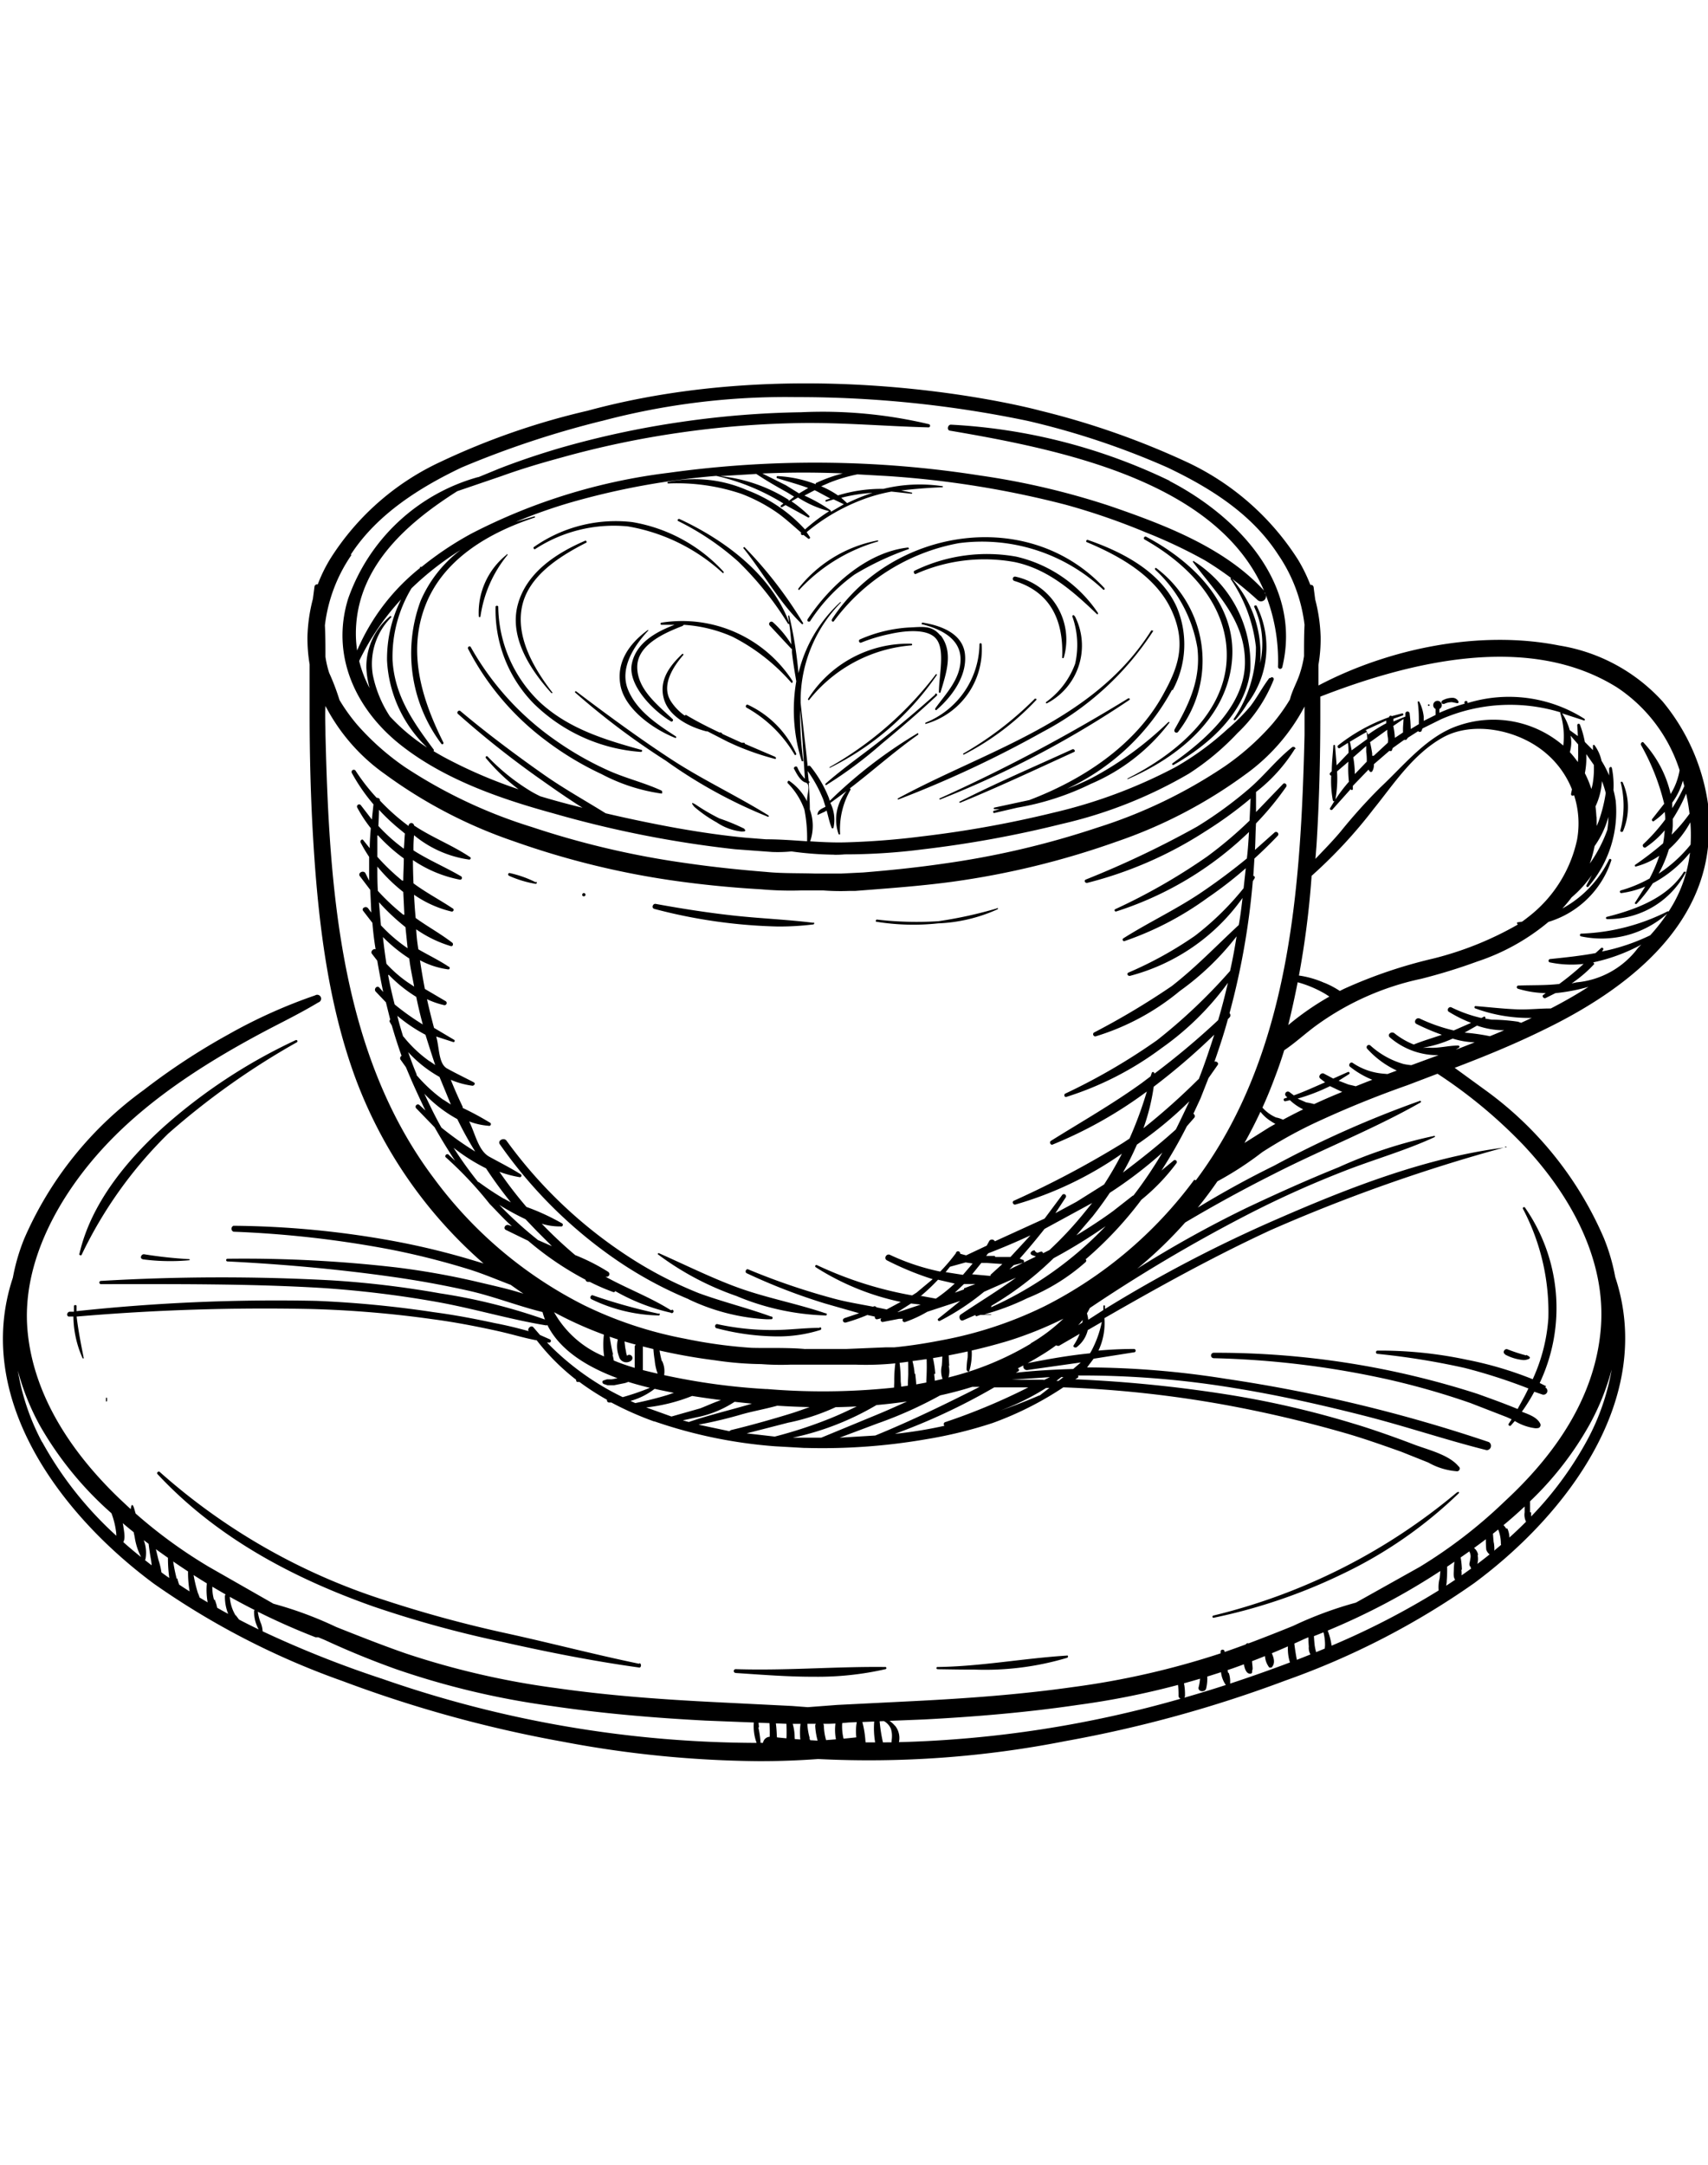 <?xml version="1.0" encoding="UTF-8" ?><svg xmlns="http://www.w3.org/2000/svg" xmlns:xlink="http://www.w3.org/1999/xlink" width="131" height="166" viewBox="0 0 131 166">
  <defs>
    <clipPath id="clip-path">
      <rect id="Rechteck_1723" data-name="Rechteck 1723" width="131" height="166" transform="translate(-65.695 -82.219)" fill="#fff" stroke="#707070" stroke-width="1"/>
    </clipPath>
  </defs>
  <g id="tasse" transform="translate(65.695 82.219)">
    <g id="Gruppe_maskieren_743" data-name="Gruppe maskieren 743" clip-path="url(#clip-path)">
      <path id="Vereinigungsmenge_18" data-name="Vereinigungsmenge 18" d="M11910.738,4391.487a96.747,96.747,0,0,1-16.878-4.646,59.8,59.8,0,0,1-14.47-7.462c-7.176-5.309-13.892-14.223-10.823-23.47a15.2,15.2,0,0,1,.871-2.987,27.6,27.6,0,0,1,9.163-11.4,50.591,50.591,0,0,1,6.511-4.273,39.809,39.809,0,0,1,6.634-2.984.3.3,0,1,1,.25.539c-1.162.7-2.406,1.328-3.607,1.948-4.6,2.406-9.206,5.267-12.732,9.04s-6.426,8.917-5.968,14.141,3.646,9.745,7.38,13.226q.268.253.541.5c.019-.22.106-.613.287.04.028.1.056.2.085.293a37.314,37.314,0,0,0,5.637,4.1l4.936,2.818a28.875,28.875,0,0,1,4.81,1.783c1.782.708,3.565,1.413,5.351,2.033a62.211,62.211,0,0,0,11.527,2.653c4.063.582,8.167.874,12.232,1.078l5.848.292,1.209.092,2.272-.173,5.849-.292c4.1-.208,8.166-.5,12.231-1.078a62.484,62.484,0,0,0,11.31-2.582c0-.068.007-.134.01-.2a.169.169,0,0,1,.145-.084.174.174,0,0,1,.148.084c0,.031,0,.063.008.094.534-.183,1.081-.38,1.626-.582a.164.164,0,0,1,.148-.091.17.17,0,0,1,.063.012c1.219-.456,2.417-.933,3.419-1.34a29.044,29.044,0,0,1,4.812-1.783l4.891-2.737a37.34,37.34,0,0,0,6.511-5.017c3.773-3.484,6.926-7.877,7.381-13.229s-2.4-10.365-5.969-14.139a37.629,37.629,0,0,0-6.553-5.432l-2.282.87a77.819,77.819,0,0,0-7.3,2.984,35.392,35.392,0,0,0-3.857,2.156,25.383,25.383,0,0,1-3.442,2.24q-.715,1.037-1.507,2.015,2.856-1.74,5.864-3.219a79.459,79.459,0,0,1,11.2-4.975.082.082,0,0,1,.049.051.077.077,0,0,1-.01.072c-3.649,2.075-7.588,3.607-11.319,5.517q-3.437,1.729-6.748,3.694a32.764,32.764,0,0,1-3.68,3.543,87.18,87.18,0,0,1,8.313-4.626c2.361-1.117,4.768-2.2,7.131-3.15a35.38,35.38,0,0,1,7.339-2.406c.042,0,.085.042.042.084-2.321,1.078-4.767,1.741-7.257,2.734a77.7,77.7,0,0,0-7.3,3.318,121.121,121.121,0,0,0-11.905,7.063,4.53,4.53,0,0,1-.218.406,2.925,2.925,0,0,1,.1.493l1.16-.747v-.289a.062.062,0,1,1,.123,0v.208a104.692,104.692,0,0,1,13.187-6.884c5.53-2.418,11.424-4.713,17.4-5.488a129.214,129.214,0,0,0-17.858,6.316c-4.4,2.033-8.586,4.354-12.774,6.761a4.951,4.951,0,0,1-.455,2.487c.913-.084,1.825-.124,2.737-.124a.13.13,0,0,1,.042.247l-3.152.5-.5.666a68.894,68.894,0,0,1,10.615.87,116.334,116.334,0,0,1,20.193,4.852.332.332,0,0,1-.165.623c-3.15-.789-6.18-1.825-9.453-2.656s-6.595-1.575-9.952-2.114a71.264,71.264,0,0,0-11.9-.955h-.04a.122.122,0,0,1,0,.166l-.207.126a102.9,102.9,0,0,1,11.611,1.159,71.467,71.467,0,0,1,9.742,2.241c1.535.455,3.483,1.159,4.562,1.575s2.737.789,3.484,1.7a.2.2,0,0,1,.072.256.207.207,0,0,1-.238.117,5.22,5.22,0,0,1-2.155-.666l-2.075-.828c-1.409-.5-2.818-1-4.228-1.409a94.546,94.546,0,0,0-9.372-2.2,87.19,87.19,0,0,0-12.316-1.328,25.3,25.3,0,0,1-5.432,2.737,34.06,34.06,0,0,1-5.1,1.244,46.557,46.557,0,0,1-9.287.663h-.084l-2.2-.124a36.733,36.733,0,0,1-9.245-1.906h-.042a24.622,24.622,0,0,1-3.276-1.451h-.166a.168.168,0,0,1-.135-.063.162.162,0,0,1-.03-.145,19.743,19.743,0,0,1-2.114-1.367h-.166a.116.116,0,0,1-.078-.066.125.125,0,0,1-.006-.1,16.847,16.847,0,0,1-3.026-3.026c-1.12-.208-1.782-.455-3.318-.786s-3.068-.623-4.644-.831a82.809,82.809,0,0,0-9.329-.786,169.307,169.307,0,0,0-18,.579c.127,1.078.334,2.117.539,3.153.042.042-.039.081-.081.042a8.016,8.016,0,0,1-.705-3.195h-.292c-.247.042-.247-.332,0-.371h.335v-.458a.123.123,0,0,1,.2,0v.416a143.679,143.679,0,0,1,18.414-.789,82.707,82.707,0,0,1,9,.87c1.575.208,3.108.5,4.644.831q1.305.249,2.611.621c-.124-.208.207-.5.373-.289l.5.581.747.331a.132.132,0,0,1,.084.166.13.13,0,0,1-.166.081h-.126a20.4,20.4,0,0,0,5.806,4.189,18.4,18.4,0,0,0,2.082-.716c-.584-.14-1.14-.291-1.654-.454a2.1,2.1,0,0,1-.262.092l-.828.166h-.5l-.25-.081c-.166-.042-.208-.25-.042-.292l.25-.081h.373l.432-.085c-2.135-.791-4.371-2.046-5.377-4.074a.222.222,0,0,1-.156.013c-2.776-.458-5.514-1.286-8.293-1.783a80.468,80.468,0,0,0-8.874-1.078c-5.6-.334-11.277-.292-16.918-.292a.123.123,0,0,1,0-.247,157.163,157.163,0,0,1,17.707-.042,73.671,73.671,0,0,1,8.293.994,43.876,43.876,0,0,1,8.054,2.009,5.028,5.028,0,0,1-.186-.573c-1.923-.471-3.779-1.218-5.712-1.645q-2.946-.659-5.972-1.078c-4.1-.578-8.335-.952-12.482-1.159a.1.1,0,0,1-.1-.105.1.1,0,0,1,.1-.1,101.407,101.407,0,0,1,12.938.663,58.832,58.832,0,0,1,6.1,1.078c1.179.283,2.452.55,3.666.938-.331-.22-.655-.445-.977-.677-1.1-.417-2.184-.882-3.271-1.212a58.317,58.317,0,0,0-5.93-1.494,80.871,80.871,0,0,0-12.066-1.37.247.247,0,0,1-.15-.226.251.251,0,0,1,.15-.229,70.954,70.954,0,0,1,12.232,1.162,57.257,57.257,0,0,1,6.3,1.533l.649.194a35.027,35.027,0,0,1-9.855-14.293c-2.074-5.68-2.818-11.9-3.191-17.912-.208-3.318-.293-6.676-.293-9.995v-3.731a12.111,12.111,0,0,1-.165-2.156,12.681,12.681,0,0,1,.415-2.864c.043-.331.082-.62.124-.952a.2.2,0,0,1,.09-.135.2.2,0,0,1,.16-.03,11.6,11.6,0,0,1,.954-1.951,19.9,19.9,0,0,1,8.5-7.462,55.589,55.589,0,0,1,11.235-3.9c16.006-4.352,32.137-.7,34.751,0a61.006,61.006,0,0,1,11.235,3.942,20.268,20.268,0,0,1,8.5,7.462,12.123,12.123,0,0,1,.955,1.948.212.212,0,0,1,.159.03.218.218,0,0,1,.09.135c.04.334.082.624.124.955a12.711,12.711,0,0,1,.415,2.861,11.72,11.72,0,0,1-.168,2.156v1.578c5.433-2.861,12.4-4.273,18.453-3.069a13.628,13.628,0,0,1,7.962,4.313,15.79,15.79,0,0,1,3.607,9.371l-.081-.084c.289,7.839-6.387,12.855-12.774,15.924-2.2,1.078-4.436,1.99-6.718,2.86l2.282,1.66a27.308,27.308,0,0,1,9.164,11.4,15.162,15.162,0,0,1,.87,2.984c3.068,9.248-3.649,18.164-10.823,23.47a59.909,59.909,0,0,1-14.472,7.465,96.58,96.58,0,0,1-16.876,4.644,77.826,77.826,0,0,1-18.965,1.375q-2.251.166-4.517.163A83.625,83.625,0,0,1,11910.738,4391.487Zm-13.934-4.852a87.656,87.656,0,0,0,28.807,4.945,3.657,3.657,0,0,1-.215-1.563l-3.712-.147c-3.938-.208-7.878-.539-11.816-1.12a61.841,61.841,0,0,1-11.9-2.819q-2.8-1-5.475-2.24l-.5-.208h-.208q-2.26-.877-4.43-1.96a3.625,3.625,0,0,0,.2.8,1.934,1.934,0,0,1,.165.662.072.072,0,0,1,0,.038A81.275,81.275,0,0,0,11896.8,4386.636Zm28.987,3.731-.042.042a7.369,7.369,0,0,1,.164,1.169l.19,0a.544.544,0,0,1,.515-.465c0-.028,0-.055,0-.082q.009-.482-.019-.964l-.839-.033C11925.771,4390.145,11925.782,4390.257,11925.792,4390.367Zm8.911,1.176a6.393,6.393,0,0,1-.072-1.6l-.909.037a7.785,7.785,0,0,1,.237,1.47.759.759,0,0,1,.014.093C11934.216,4391.541,11934.46,4391.542,11934.7,4391.542Zm.6,0,.664-.007c-.012-.128.024-.257.024-.42a1.734,1.734,0,0,0-.084-.624,1.2,1.2,0,0,0-.531-.582l-.328.013A11.945,11.945,0,0,0,11935.3,4391.541Zm.9-1.3.042.04a1.5,1.5,0,0,1,.282,1.241,86.3,86.3,0,0,0,21.605-3.329.251.251,0,0,1-.16-.234,6.635,6.635,0,0,0-.039-.825,61.882,61.882,0,0,1-7.674,1.532c-3.9.578-7.88.91-11.819,1.117l-2.636.106A2,2,0,0,1,11936.2,4390.243Zm-5.912,1.166a5.4,5.4,0,0,1-.186-1.126.333.333,0,0,1,.045-.166h-.646a4.817,4.817,0,0,0,.188,1.121l-.042-.042c.024.059.047.118.067.178Zm.479-1.126a4.395,4.395,0,0,0,.17,1.085q.375-.029.752-.061,0-.038-.009-.07a3.951,3.951,0,0,1-.026-1.14c-.171.009-.342.016-.513.02h-.419A.333.333,0,0,1,11930.767,4390.283Zm-1.806,1.036a5.151,5.151,0,0,1,.015-1.2h-.6a3.692,3.692,0,0,1,.147.913c0,.078.006.164.014.255Zm3.318-.063q.489-.045.978-.1a3.787,3.787,0,0,1,.034-1.165l-.633.025c-.162.017-.323.032-.485.045A3.95,3.95,0,0,0,11932.279,4391.255Zm-4.38-.026c0-.07.007-.138.007-.2.006-.3,0-.608-.011-.913l-.809-.032q.059.469.072.945c0,.042.01.085.015.129C11927.416,4391.183,11927.657,4391.207,11927.9,4391.229Zm30.565-3.268a.251.251,0,0,1-.052.153q1.6-.458,3.185-.973a2.1,2.1,0,0,1-.371-.982q-.524.171-1.053.334a3.4,3.4,0,0,1-.089.929c-.084.292-.623.25-.581-.082a3.74,3.74,0,0,0,.118-.681q-.615.182-1.234.353A4.412,4.412,0,0,1,11958.465,4387.961Zm3.319-1.741h.042a2.052,2.052,0,0,1,.1.813q.655-.215,1.307-.439,1.625-.555,3.283-1.182a.138.138,0,0,1-.007-.02,3.581,3.581,0,0,1-.15-1.212q-.614.27-1.235.526c.158.361.29.785-.026,1.1h-.163a1.6,1.6,0,0,1-.334-.87l0-.013q-.494.2-.991.389c0,.166.042.372.042.579a.441.441,0,0,1-.042.166v.042a.112.112,0,0,1-.006.1.113.113,0,0,1-.078.066c-.373.082-.5-.458-.539-.7v-.012q-.413.153-.828.3l-.43.146C11961.745,4386.069,11961.764,4386.145,11961.784,4386.22Zm5.263-1.011q.52-.2,1.041-.411a1.037,1.037,0,0,1-.125-.611c-.021-.228-.031-.466-.031-.705l-.3.124c-.26.121-.52.24-.781.357Q11966.925,4384.59,11967.047,4385.209Zm1.371-1.064a4.054,4.054,0,0,0,.107.476q.33-.135.659-.272c.009-.1.022-.193.022-.285a3.985,3.985,0,0,0-.118-.962q-.366.149-.734.292Q11968.375,4383.772,11968.418,4384.146Zm1-1.16a5.076,5.076,0,0,1,.289,1.121.152.152,0,0,1,0,.021,59.173,59.173,0,0,0,8.215-4.237,2.656,2.656,0,0,1,.075-.928c.019-.187.037-.374.052-.56a52.321,52.321,0,0,1-8.64,4.567A.1.1,0,0,1,11969.414,4382.986Zm-82-.11a2.737,2.737,0,0,1-.35-1.425.182.182,0,0,1,.049-.053q-.968-.489-1.913-1.018a3.107,3.107,0,0,0,.455,1.445v-.039c.078.117.175.225.25.337Q11886.651,4382.51,11887.41,4382.875Zm-2.341-1.194a3.552,3.552,0,0,1-.249-1.349.184.184,0,0,1,.057-.134q-.513-.292-1.02-.594a3.3,3.3,0,0,0,.135,1.018l.042-.042a3.194,3.194,0,0,1,.193.638Q11884.646,4381.453,11885.069,4381.682Zm-1.572-.883a5.338,5.338,0,0,1-.061-1.449q-.513-.313-1.018-.639a11.2,11.2,0,0,0,.329,1.372,2.272,2.272,0,0,1,.132.35Q11883.188,4380.618,11883.5,4380.8Zm-1.384-.839a8.588,8.588,0,0,1-.12-1.525q-.35-.23-.7-.465c-.146-.1-.294-.2-.439-.3a12.415,12.415,0,0,0,.273,1.335l.042-.042a4.22,4.22,0,0,0,.143.481Q11881.711,4379.706,11882.113,4379.959Zm96.423-.747c-.014.1-.026.211-.048.316.231-.15.463-.3.691-.458-.167-.216-.1-.536-.1-.855.006-.176.021-.352.043-.527l-.293.2-.268.181A10,10,0,0,1,11978.536,4379.213Zm-97.984-.285s0,0,0-.007a11.48,11.48,0,0,1-.1-1.533q-.466-.325-.926-.661c.068.274.134.55.2.827a5.44,5.44,0,0,1,.226.949C11880.146,4378.646,11880.349,4378.788,11880.552,4378.928Zm99.129-.2c.249-.173.494-.348.738-.526a.125.125,0,0,1-.059-.067v-.084h-.042a.375.375,0,0,1-.042-.247,4.549,4.549,0,0,0,.084-.458.734.734,0,0,0-.084-.416c0-.01-.01-.021-.016-.03-.219.156-.439.31-.66.461a6.434,6.434,0,0,1,.095.939h-.039A2.294,2.294,0,0,1,11979.681,4378.728Zm-100.475-.771c-.017-.159-.035-.322-.065-.485-.062-.331-.125-.773-.172-1.156l-.374-.284a2.718,2.718,0,0,1,.13,1.479.123.123,0,0,1-.044.043Q11878.941,4377.758,11879.206,4377.958Zm101.687-.107c.313-.236.624-.477.929-.722a.771.771,0,0,1-.259-.363c-.021-.266-.032-.532-.03-.8q-.45.343-.907.673a.843.843,0,0,1,.316.541h-.042A1.438,1.438,0,0,1,11980.893,4377.85Zm-102.506-.528a4.93,4.93,0,0,1-.49-1.551c-.025-.115-.051-.229-.073-.345q-.425-.341-.839-.693c.016.069.03.139.042.209.034.316.189.938,0,1.242Q11877.693,4376.77,11878.387,4377.322Zm103.757-1.1a3.234,3.234,0,0,1,.042.539.315.315,0,0,1-.021.084q.274-.225.542-.455a.29.29,0,0,1-.023-.126,2.927,2.927,0,0,0-.205-1.043c-.132.106-.265.212-.4.316C11982.1,4375.77,11982.122,4376,11982.144,4376.226Zm.954-1.078h.082a1.671,1.671,0,0,1,.158.691q.656-.59,1.277-1.214a1.214,1.214,0,0,1-.108-.721v-.444q-.787.74-1.621,1.43A1.289,1.289,0,0,1,11983.1,4375.147Zm-112.292-6.634a27.762,27.762,0,0,0,5.69,7.19c-.007-.081-.009-.147-.009-.183a6.211,6.211,0,0,0-.369-1.545,26.4,26.4,0,0,1-5.479-6.706,18.715,18.715,0,0,1-1.7-4.231A17.722,17.722,0,0,0,11870.806,4368.514Zm114.117,5.39h.081c0,.1.007.209,0,.32a26.773,26.773,0,0,0,4.269-5.792,17.672,17.672,0,0,0,1.909-5.475,18.657,18.657,0,0,1-1.7,4.228,24.9,24.9,0,0,1-4.56,5.876Zm-49.97-6.842-2.984,1.12,2.737-.166c2.737-1.12,5.39-2.406,8-3.731h-.563q-.564.179-1.138.331-.661.176-1.329.324A31.53,31.53,0,0,1,11934.953,4367.062Zm-6.592,1.12h2.2l4.52-1.867c.689-.289,1.373-.6,2.061-.908q-1.169.172-2.348.274A21.356,21.356,0,0,1,11928.361,4368.182Zm-.289-1.162-3.234.831,2.156.247a34.008,34.008,0,0,0,4.186-1.367c.711-.281,1.405-.612,2.1-.944q-.809.042-1.619.057A16.533,16.533,0,0,1,11928.072,4367.02Zm8.127.87a33.664,33.664,0,0,0,3.815-.62.164.164,0,0,1,.081-.289,47.368,47.368,0,0,0,6.346-2.656h-2.614A47.578,47.578,0,0,1,11936.2,4367.89Zm-11.611-1.533a33.943,33.943,0,0,1-3.442.828l2.364.5.123-.084c1.578-.374,3.442-.913,4.646-1.286.449-.14.915-.313,1.391-.477q-1.247-.026-2.485-.107C11926.248,4365.984,11925.3,4366.156,11924.588,4366.357Zm-3.523.25-1.12.247.455.126c1.451-.5,3.152-.913,4.438-1.286q.2-.059.407-.121c-.437-.043-.881-.09-1.33-.142A8.263,8.263,0,0,1,11921.064,4366.607Zm-3.941-.747,1.948.7,2.2-.624c.519-.2,1.052-.452,1.6-.636-.739-.094-1.483-.2-2.216-.317A13.4,13.4,0,0,1,11917.123,4365.861Zm27.038.289q1.576-.538,3.108-1.2h.042l.746-.581h-.249A18.692,18.692,0,0,1,11944.161,4366.15Zm-28.24-.786.374.166c.828-.166,1.659-.374,2.487-.624q.236-.084.475-.16c-.506-.1-1-.2-1.479-.307A5.362,5.362,0,0,1,11915.921,4365.364Zm10.449-.913a51.71,51.71,0,0,0,9.773-.108c0-.16.014-.323.014-.473a10.58,10.58,0,0,1,.081-1.386,22.446,22.446,0,0,1-3.026.1h-5.017a20.01,20.01,0,0,1-2.24-.042,25.612,25.612,0,0,1-3.523-.289q-2.156-.272-4.276-.753a7.19,7.19,0,0,0,.172.8l.042.039a1.843,1.843,0,0,1,.137,1.048A50,50,0,0,0,11926.37,4364.451Zm10.2-1.99a11.115,11.115,0,0,1,.081,1.409c.015.128.033.265.041.4.171-.023.34-.047.51-.073-.007-.317.03-.639.03-.91s0-.631-.007-.928q-.328.048-.656.086S11936.573,4362.456,11936.573,4362.461Zm1.159.828h.042c.021.257.059.534.071.807q.39-.067.777-.143c-.006-.23.021-.47.021-.664q.022-.567,0-1.132-.5.075-1,.139l-.086.014A5.432,5.432,0,0,1,11937.732,4363.289Zm10.864.539h.166l.373-.289h-.165Zm-9.317-.012q.293-.064.585-.135a1.789,1.789,0,0,1-.058-1.016c.021-.227.032-.463.042-.706q-.359.064-.719.122a7.636,7.636,0,0,1,.177,1.208h-.081C11939.241,4363.445,11939.269,4363.63,11939.279,4363.816Zm5.876-.072h2.487l-.042.042.5-.247Zm-4.832-.178.1-.027a22.969,22.969,0,0,0,6.221-2.572h-.042a13.1,13.1,0,0,0,2.529-1.906,28.8,28.8,0,0,1-4.23,1.7q-1.387.415-2.8.74a4.771,4.771,0,0,1-.187,1.582c-.084.084-.208-.042-.208-.124a6.455,6.455,0,0,1,.082-.912,3.673,3.673,0,0,0,0-.475q-.724.162-1.452.3c.012.261.021.528.045.8h-.043A1.779,1.779,0,0,1,11940.323,4363.566Zm-23.447-.566q.567.143,1.138.273a3.9,3.9,0,0,1-.226-1.021q-.073-.428-.1-.862-.406-.1-.809-.2V4363Zm28.839-.069a.123.123,0,0,1-.021.15l-.208.124c1.451-.166,2.945-.247,4.4-.289l.581-.5-4.107.582a.281.281,0,0,1-.295-.354q-.217.114-.436.224A.124.124,0,0,1,11945.715,4362.931Zm-29.463-.108v-1.648a.336.336,0,0,1,.085-.126q-.434-.117-.865-.243c.03.253.053.486.076.578.042.166.042.289.084.413s0,.126.124.042a.25.25,0,0,1,.25.416.585.585,0,0,1-.561.124.574.574,0,0,1-.395-.416,2.237,2.237,0,0,1-.09-1.312c-.21-.068-.42-.138-.628-.21.072.446.151.917.26,1.356l-.039.042a2.488,2.488,0,0,1,.094.428C11915.179,4362.479,11915.719,4362.663,11916.252,4362.823Zm31.225-.985c-.355.22-.718.43-1.084.631,1.6-.318,3.17-.594,4.776-.754l.081-.126a8.348,8.348,0,0,0,.831-2.279l-1.078.623a2.311,2.311,0,0,1-.873,1.325c-.123.042-.289-.039-.205-.166a4.421,4.421,0,0,0,.455-.871l-1.575.913a.256.256,0,0,1-.224-.038C11948.194,4361.382,11947.815,4361.633,11947.477,4361.837Zm-33.568.106a6.26,6.26,0,0,1-.02-1.639.207.207,0,0,1,0-.022,28.811,28.811,0,0,1-3.82-1.721A7.79,7.79,0,0,0,11913.908,4361.944Zm15.449-.561h3.108l3.026-.126h.665c1.286-.124,2.571-.332,3.815-.578a30.485,30.485,0,0,0,7.712-2.572,32.473,32.473,0,0,0,11.485-9.7l.126.039c7.255-9.7,8.044-22.431,8.333-34.125v-2.2a15.051,15.051,0,0,1-4.56,5.225,36.741,36.741,0,0,1-9.871,5.141,63.238,63.238,0,0,1-12.563,3.068c-2.156.292-4.27.458-6.426.624l-1.039.081h-.455a17.54,17.54,0,0,1-2.032-.039h-1.575a25.635,25.635,0,0,1-3.152-.084c-2.156-.124-4.312-.332-6.427-.624a63.459,63.459,0,0,1-12.562-3.065,36.674,36.674,0,0,1-9.868-5.144,14.632,14.632,0,0,1-4.562-5.225c-.042.747,0,1.452,0,2.2.289,11.693,1.078,24.422,8.335,34.043a32.438,32.438,0,0,0,11.485,9.7,30.475,30.475,0,0,0,7.754,2.572,37.178,37.178,0,0,0,5.1.7c.512.015,1.03.012,1.551.012h.57C11928.01,4361.309,11928.688,4361.319,11929.357,4361.383Zm20.915-1.821.315-.212q.013-.1.021-.2Q11950.45,4359.36,11950.272,4359.562Zm12.755-13.98,1.906-1.2.457-.258a3.832,3.832,0,0,1-.33-.2,3.11,3.11,0,0,1-.814-.73Q11963.684,4344.409,11963.027,4345.582Zm2.445-1.948a2.57,2.57,0,0,1,.506.167q.766-.412,1.546-.794a3.964,3.964,0,0,1-1.016-.7l-.371.084a.116.116,0,0,1-.1-.078.124.124,0,0,1,.021-.129l.25-.084-.126-.124a.21.21,0,0,1,.021-.271.207.207,0,0,1,.271-.018l.331.25c.828-.292,1.617-.666,2.4-1l-.371-.289c-.207-.169.082-.5.289-.374l.705.374,1.12-.5a.093.093,0,0,1,.084.166l-.789.5.747.289c.183.045.376.085.566.136q.631-.255,1.268-.5a6.81,6.81,0,0,1-1.71-1c-.166-.126.042-.416.207-.292a4.862,4.862,0,0,0,2.033.789c.2.03.416.044.634.064l.714-.266a7.039,7.039,0,0,1-2.261-1.665.174.174,0,0,1,0-.247.173.173,0,0,1,.247,0,6.415,6.415,0,0,0,2.53,1.409,4.994,4.994,0,0,0,.6.09q1.043-.383,2.084-.766a5.6,5.6,0,0,1-3.722-1.357c-.247-.208.084-.5.331-.331a5.75,5.75,0,0,0,1.493.87c.705-.289,1.452-.5,2.156-.747a17.059,17.059,0,0,1-1.948-.828c-.247-.126-.042-.539.25-.416a12.92,12.92,0,0,0,2.611.913l1.328-.582a10.425,10.425,0,0,1-1.741-.87.207.207,0,0,1,.205-.331,10.508,10.508,0,0,0,2.324.828l.166-.082a.083.083,0,0,1,.123,0,.089.089,0,0,1,0,.124l.5.084a14.936,14.936,0,0,1,2.075.166l.039.039a.172.172,0,0,1,.133.043q.415-.187.826-.381a11.913,11.913,0,0,1-4.358-.74c-.043-.039-.043-.166.042-.166,1.078.084,2.113.208,3.191.25.491.018.976-.006,1.458-.03.376-.02.751-.038,1.13-.036.992-.512,1.961-1.062,2.891-1.661a14.02,14.02,0,0,1-2.533.483l-.747.373c-.165.082-.331-.166-.165-.25l.165-.124a7.757,7.757,0,0,1-2.116-.332.131.131,0,0,1-.1-.147.128.128,0,0,1,.145-.1c1.036-.042,2.074,0,3.11-.123a21.247,21.247,0,0,0,1.867-1.536,8.188,8.188,0,0,1-2.614-.124.132.132,0,0,1,.043-.25c1.2-.124,2.363-.247,3.483-.455l.413-.373a.1.1,0,1,1,.168.123l-.084.126a15.437,15.437,0,0,0,3.7-1.242,14.426,14.426,0,0,0,1.3-1.655,7.593,7.593,0,0,1-6.618,1.735.107.107,0,0,1,.042-.208,15.9,15.9,0,0,0,6.595-1.7c.042-.021.072-.011.088.01a10.348,10.348,0,0,0,1.643-4.52,9.265,9.265,0,0,1-2.854,2.354,11.147,11.147,0,0,1-1.243,1.575c-.082.042-.166-.042-.124-.084l.789-1.244a7.249,7.249,0,0,1-1.824.5.105.105,0,0,1-.043-.205,10.377,10.377,0,0,0,2.2-.912,11.324,11.324,0,0,0,.747-1.744,5.776,5.776,0,0,1-1.825.831.093.093,0,0,1-.051-.054.079.079,0,0,1,.009-.072,25.408,25.408,0,0,0,2.156-1.656,7.489,7.489,0,0,0,.124-1,6.944,6.944,0,0,1-1.491,1.328.167.167,0,0,1-.168-.25,14.38,14.38,0,0,0,1.7-1.906,2.713,2.713,0,0,0-.042-.582,5.582,5.582,0,0,1-.828.7c-.085.082-.208-.081-.124-.166l.913-1.162a17.49,17.49,0,0,0-1.786-4.52c-.039-.124.126-.289.208-.166a8.65,8.65,0,0,1,2.074,3.939,5.026,5.026,0,0,0,.686-1.825,12.007,12.007,0,0,0-4.79-6.342c-6.76-4.231-15.843-1.991-22.766.7v1.409c0,3.318-.084,6.676-.292,9.995l-.081,1.036c.662-.7,1.325-1.367,1.948-2.114a41.975,41.975,0,0,1,3.026-3.36c1.825-1.7,3.607-3.981,6.056-4.767a8.222,8.222,0,0,1,7.978,1.554,6.009,6.009,0,0,0-.224-2.466.086.086,0,0,1,0-.084,13.211,13.211,0,0,0-9.163.539l-1.412.7-.081.208a.167.167,0,0,1-.124.057.171.171,0,0,1-.126-.057l-.786.5-.127.166h-.165l-.87.624-.082.208a.128.128,0,0,1-.168,0l-1.2,1.036a.916.916,0,0,1-.123.539.127.127,0,0,1-.105.057.122.122,0,0,1-.1-.057l-.084-.124-1.2,1.244v.208a.085.085,0,1,1-.165.039l-1.409,1.578c-.085.082-.25-.042-.166-.126l.331-.539a.088.088,0,0,1-.072.012.08.08,0,0,1-.051-.051,8.289,8.289,0,0,1-.127-1.909.125.125,0,0,1-.105-.078.124.124,0,0,1,.024-.13l.123-.123c0-.663.085-1.328.124-1.991a.087.087,0,0,1,.126,0c.039.5.082,1,.124,1.536l.912-.955a6.081,6.081,0,0,0-.04-.767c-.322.2-.57.358-.622.394-.127.081-.25-.124-.127-.208a13.626,13.626,0,0,1,3.9-2.156.121.121,0,0,1,.075-.105.125.125,0,0,1,.132.024l.786-.208a.086.086,0,0,1,.105.061.088.088,0,0,1-.063.1l-.7.247v.208l.912-.374v-.208a.166.166,0,1,1,.331,0,10.815,10.815,0,0,1,.081,1.163l.624-.374v-.416a9.636,9.636,0,0,0-.081-1.244c-.043-.081.081-.124.123-.039a3.292,3.292,0,0,1,.331,1.117v.331l.913-.455v-.455a.33.33,0,1,1,.289,0v.289a15.072,15.072,0,0,1,1.948-.7.128.128,0,0,1-.021-.129.122.122,0,0,1,.105-.079.128.128,0,0,1,.108.048.133.133,0,0,1,.018.117,10.773,10.773,0,0,1,8.956,1.2c.081.042.042.166-.042.126l-1.659-.539a4.348,4.348,0,0,1,.581,1.286l.623.455c0-.289-.042-.7-.042-.828a.107.107,0,0,1,.208-.042,7.462,7.462,0,0,1,.373,1.325l.621.624v-.332c0-.084.084-.084.123-.042a3.176,3.176,0,0,1,.539,1.2,7.565,7.565,0,0,1,.581,1.12v-.539c.042-.124.166-.166.208-.042a6.593,6.593,0,0,1,.123,1.7,7.592,7.592,0,0,1,.166.789v-.042a8.822,8.822,0,0,1-2.072,6.634.093.093,0,0,1-.123.042.089.089,0,0,1-.042-.123l.415-.789a8.811,8.811,0,0,1-1.552,1.713q-.334.444-.713.856a8.507,8.507,0,0,0,3.59-3.771c.042-.084.208,0,.166.081a7.3,7.3,0,0,1-4.82,4.716,16.628,16.628,0,0,1-5.464,3.038,42.959,42.959,0,0,1-4.312,1.328,21.149,21.149,0,0,0-7.962,3.523c-.87.624-1.659,1.371-2.529,1.952q-.33,1.075-.747,2.156-.422,1.136-.923,2.241A2.99,2.99,0,0,0,11965.473,4343.634Zm1.617-1.451.665.292a4.99,4.99,0,0,1,.61.131q.949-.441,1.92-.838l.234-.1-.153-.066-.786-.373A14.506,14.506,0,0,1,11967.09,4342.183Zm12.422-4a.089.089,0,0,1-.063.105c-.074.055-.149.106-.227.152q.725-.281,1.457-.57a6.18,6.18,0,0,1-1.686-.287,9.424,9.424,0,0,1-2.282.7h.539c.705.042,1.412-.166,2.156-.166l.022,0A.086.086,0,0,1,11979.512,4338.18Zm.392-1.057a15.441,15.441,0,0,1,1.94.275q.548-.224,1.095-.457a6.2,6.2,0,0,1-2.081-.357Zm-13.519-.582a21.275,21.275,0,0,1,3.147-2.182c-.165-.111-.328-.218-.491-.306a8.748,8.748,0,0,0-1.939-.792Q11966.784,4334.911,11966.385,4336.542Zm2.779-3.234a6.855,6.855,0,0,1,1.171.62c.107-.055.215-.109.323-.162a36.746,36.746,0,0,1,6.842-2.322,25.338,25.338,0,0,0,6.5-2.615c-.076-.015-.109-.164-.03-.164.116-.015.231-.032.345-.05q.275-.2.526-.4a10.166,10.166,0,0,0,3.691-5.89,7.051,7.051,0,0,0-.234-3.416l-.016.016a.125.125,0,0,1-.208-.124c.02-.11.042-.221.065-.33a7.038,7.038,0,0,0-2.056-2.823c-2.074-1.741-5.514-2.445-7.838-1.159s-3.854,3.688-5.307,5.471a37.237,37.237,0,0,1-4.77,5.144v.042a68.169,68.169,0,0,1-.969,7.6A7.37,7.37,0,0,1,11969.164,4333.308Zm20.61-1.575.081.124a10.076,10.076,0,0,1-1.74,1.494l.373-.081a6.625,6.625,0,0,0,4.728-2.656c.082-.079.162-.158.242-.238A13.668,13.668,0,0,1,11989.774,4331.733Zm5.8-8.667a9.447,9.447,0,0,1-.786,1.867,10.52,10.52,0,0,0,2.449-2.222,12.114,12.114,0,0,0,0-1.47q-.007-.123-.018-.246A7.684,7.684,0,0,1,11995.577,4323.066Zm-81.854-32.842a72.57,72.57,0,0,0-10.738,3.565c-3.234,1.536-6.511,3.608-8.5,6.676l.042.042a11.987,11.987,0,0,0-2.032,5.39c.042.789.042,1.617.042,2.406a7.381,7.381,0,0,0,.289,1.244,17.339,17.339,0,0,1,.789,2.075,13.961,13.961,0,0,0,1.367,1.906,19.744,19.744,0,0,0,3.649,3.234,38.011,38.011,0,0,0,9.745,4.6,66.388,66.388,0,0,0,11.9,2.776c1.99.289,4.021.5,6.053.663,1.244.126,2.49.084,3.734.126h2.029l1.7-.084c2.033-.166,4.063-.374,6.057-.663a66.092,66.092,0,0,0,11.9-2.779,37.892,37.892,0,0,0,9.748-4.686,19.717,19.717,0,0,0,3.646-3.234,14.175,14.175,0,0,0,1.37-1.906c.165-.7.578-1.37.786-2.075a7.771,7.771,0,0,0,.292-1.244c0-.828,0-1.617.039-2.406a12.044,12.044,0,0,0-2.03-5.391c-1.99-3.068-5.1-5.059-8.5-6.676a60.055,60.055,0,0,0-10.7-3.565,86.208,86.208,0,0,0-17.759-1.823A54.888,54.888,0,0,0,11913.723,4290.225Zm75.8,33.921a10.887,10.887,0,0,0,1.334-2.573,7.879,7.879,0,0,0,.081-.994,7.112,7.112,0,0,1-1.06,2.243A9.084,9.084,0,0,1,11989.519,4324.146Zm6.351-3.4v.5a4,4,0,0,1-.084.7,12.117,12.117,0,0,0,1.37-1.606c-.062-.515-.148-1.032-.262-1.544A12.528,12.528,0,0,1,11995.869,4320.745Zm-5.848-.166q.018.357.011.7c.056-.122.108-.245.157-.372a11.735,11.735,0,0,0,.539-2.156,7.486,7.486,0,0,0-.292-.913,5.241,5.241,0,0,1-.493,1.938Q11990,4320.17,11990.021,4320.579Zm5.806-1.078v.413a14.165,14.165,0,0,0,.93-1.69c-.037-.141-.075-.281-.115-.421A5.112,5.112,0,0,1,11995.827,4319.5Zm-25.708-2.406a8.9,8.9,0,0,1-.127,2.156,11.952,11.952,0,0,1,1.039-1.367,9.384,9.384,0,0,1-.042-1.536Zm19.513,1.335a4.342,4.342,0,0,0,.1-.423,6.959,6.959,0,0,0,.084-1.409l-.581-.831a6.225,6.225,0,0,1-.107,1.468A7.578,7.578,0,0,1,11989.632,4318.431Zm-18.269-2.414a7.827,7.827,0,0,1,.122,1.283l.913-.952a3.991,3.991,0,0,0-.042-.747v-.455Zm17.227.348c.014-.143.021-.287.021-.432v-.909l-.578-.666a2.661,2.661,0,0,1-.059,1.259A7.472,7.472,0,0,1,11988.59,4316.365Zm-15.941-1.51c.069.289.124.578.166.874v.166h.123l1.078-1a1.327,1.327,0,0,0,0-.412,2.713,2.713,0,0,1-.042-.582Zm-1.535,0,.126.624,1.2-.871c0-.166-.042-.373-.042-.539-.365.193-.874.5-1.3.757A.14.14,0,0,1,11971.113,4314.854Zm3.318-1.244a5.438,5.438,0,0,1,.123.913l.623-.413v-.25c0-.289.04-.539.04-.789Zm-2.156.334h.081l.146.326a11.407,11.407,0,0,1,1.391-.865v-.208Zm-48.269,72.275a.145.145,0,1,1,0-.289c2.116.066,4.222,0,6.32-.072,1.713-.057,3.42-.113,5.127-.094a.083.083,0,0,1,.1.061.086.086,0,0,1-.062.105,23.384,23.384,0,0,1-5.522.581C11927.979,4386.512,11925.981,4386.35,11924.007,4386.22Zm15.466-.289a.084.084,0,0,1-.081-.084.081.081,0,0,1,.081-.081c3.318-.042,6.595-.666,9.913-.874.124-.042.124.126.039.166a21.959,21.959,0,0,1-7.105.906C11941.36,4385.964,11940.406,4385.942,11939.473,4385.931Zm-22.889-.126c-3.605-.5-7.089-1.2-10.615-1.991a84.665,84.665,0,0,1-9.784-2.695c-6.222-2.2-12.027-5.306-16.547-10.157a.126.126,0,0,1,.165-.169,47.837,47.837,0,0,0,17.21,9.829,94.113,94.113,0,0,0,9.453,2.572c3.4.747,6.718,1.617,10.118,2.322l.042-.042c.155.04.13.335-.014.335A.12.12,0,0,1,11916.584,4385.8Zm44.04-3.981a45.857,45.857,0,0,0,18.7-9.453h.039c.042-.084.168,0,.084.082a33.6,33.6,0,0,1-8.913,6.179,42.416,42.416,0,0,1-9.872,3.357.053.053,0,0,1-.026.007A.088.088,0,0,1,11960.624,4381.824Zm23.137-14.927-.331.374a.128.128,0,0,1-.118-.018.122.122,0,0,1-.048-.105l.247-.374-.37-.166-2.78-1.078a58.1,58.1,0,0,0-6.387-1.825,68.985,68.985,0,0,0-13.311-1.617.208.208,0,0,1,0-.416,65.208,65.208,0,0,1,20.236,3.153c1.036.374,2.072.744,3.068,1.159.29-.539.582-1.036.828-1.575a42.07,42.07,0,0,0-4.893-1.575,56.767,56.767,0,0,0-6.674-1.078.125.125,0,1,1,0-.25,31.85,31.85,0,0,1,6.842.7,27.86,27.86,0,0,1,5.057,1.494,13.328,13.328,0,0,0,1.2-4.686,16.974,16.974,0,0,0-1.948-8.378.092.092,0,0,1,.166-.081,13.472,13.472,0,0,1,1.117,13.434l.5.25-.085.081a.3.3,0,0,1,.147.395.3.3,0,0,1-.395.145l-.581-.2a13.558,13.558,0,0,1-.954,1.533c.539.208,1.162.416,1.409.913a.244.244,0,0,1-.124.331,1.15,1.15,0,0,1-.239.024A3.959,3.959,0,0,1,11983.761,4366.9Zm-108.062-1.533v-.208a.041.041,0,0,1,.039-.042.042.042,0,0,1,.043.042v.208a.041.041,0,0,1-.043.039A.04.04,0,0,1,11875.7,4365.364Zm41.178-2.572v0Zm66.138-1c-.247-.124-.042-.5.208-.374a12.16,12.16,0,0,0,1.409.458v-.042c.165.084.539.25,0,.374a.966.966,0,0,1-.219.022A3.62,3.62,0,0,1,11983.014,4361.8Zm-60.54-2.03a.173.173,0,0,1-.054-.175.169.169,0,0,1,.135-.117,19.593,19.593,0,0,0,4.313.458c1.205,0,2.364-.166,3.568-.166v-.042a.105.105,0,0,1,.124.081.109.109,0,0,1-.085.126,10.749,10.749,0,0,1-3.346.491A18.643,18.643,0,0,1,11922.474,4359.766Zm9.868-.747,1.12-.374-2.613-.747a45.539,45.539,0,0,1-6.011-2.322c-.166-.084-.042-.373.123-.292a52.092,52.092,0,0,0,6.427,2.2c1.038.292,2.116.458,3.152.663a.172.172,0,0,1,.133-.036.179.179,0,0,1,.117.078l.786.166,1.078-.578a19.583,19.583,0,0,1-6.511-2.656.093.093,0,0,1-.042-.124.1.1,0,0,1,.126-.042,28.8,28.8,0,0,0,7.3,2.322l.334-.208,1.244-1.036a22.923,22.923,0,0,1-3.526-1.452c-.247-.166,0-.539.25-.413a17.2,17.2,0,0,0,3.854,1.283,14.057,14.057,0,0,0,1.2-1.409.165.165,0,0,1,.187-.145.168.168,0,0,1,.145.187l.455.123,1.578-.744.205-.374a.25.25,0,0,1,.22-.093.254.254,0,0,1,.2.133l3.815-1.741,1.328-1.783a.167.167,0,1,1,.289.166l-.789,1.2,1.617-.871,2.117-1.328c.493-.762.951-1.551,1.367-2.361a27.445,27.445,0,0,1-8.17,3.9c-.166.042-.289-.208-.124-.289a73.556,73.556,0,0,0,8.378-4.439l.5-.331a29.461,29.461,0,0,0,1.328-3.607,32.906,32.906,0,0,1-7.216,4.062c-.168.084-.292-.2-.126-.289,2.324-1.451,4.728-2.818,6.968-4.436l.663-.5.084-.247a.1.1,0,0,1,.124-.084.107.107,0,0,1,.081.126,59.309,59.309,0,0,0,4.894-4.107q.415-1.409.746-2.861a21.744,21.744,0,0,1-5.1,5.017,24.408,24.408,0,0,1-7.3,3.734c-.126.039-.208-.166-.084-.25a47.089,47.089,0,0,0,7.05-4.1,42.136,42.136,0,0,0,5.6-5.309c.2-.885.361-1.768.5-2.653a20.727,20.727,0,0,1-4.352,4.188,18.522,18.522,0,0,1-6.469,3.481.166.166,0,0,1-.126-.289,58.2,58.2,0,0,0,5.972-3.565c1.866-1.452,3.441-3.111,5.143-4.686.124-.666.205-1.371.289-2.075a15.357,15.357,0,0,1-8.624,5.972c-.166.042-.292-.166-.126-.25a29,29,0,0,0,5.1-2.818,21.852,21.852,0,0,0,3.731-3.65c.057-.5.111-1.009.168-1.533a30.763,30.763,0,0,1-2.944,2.279,23.953,23.953,0,0,1-6.388,3.319.126.126,0,0,1-.105-.079.122.122,0,0,1,.024-.129c2.032-1.286,4.188-2.28,6.177-3.65q1.7-1.161,3.318-2.487c.084-.662.123-1.367.165-2.033a26.049,26.049,0,0,1-10.2,6.1.1.1,0,0,1-.084-.168,46.016,46.016,0,0,0,7.092-4.062,31.554,31.554,0,0,0,3.233-2.737q.041-.872.082-1.7a30.81,30.81,0,0,1-3.481,2.526,30.334,30.334,0,0,1-9.04,3.942c-.166.039-.292-.166-.126-.25a73.473,73.473,0,0,0,8.543-4.062,30.806,30.806,0,0,0,3.98-2.9c1.163-1,2.114-2.24,3.318-3.195a.171.171,0,0,1,.178.006.174.174,0,0,1,.072.16l-.042-.039a12.614,12.614,0,0,1-2.987,3.315v1.536l2.075-2.156c.123-.126.331.042.247.208a22.62,22.62,0,0,1-2.322,2.819c-.042.662-.042,1.367-.081,2.033l1.493-1.328a.173.173,0,0,1,.247,0,.176.176,0,0,1,0,.25q-.872.912-1.782,1.74c-.027.443-.055.885-.085,1.328a.126.126,0,0,1,.108.075.138.138,0,0,1-.023.133l-.124.2a57.323,57.323,0,0,1-1.785,10.118.243.243,0,0,1,0,.331l-.124.126c-.289,1.078-.662,2.2-1.035,3.276.123-.084.373.082.246.247l-.7,1-.62,1.575-.539,1.159a.206.206,0,0,1,.1.129.2.2,0,0,1-.021.163l-.578.663a36.574,36.574,0,0,1-1.951,3.4l.954-.786a.153.153,0,0,1,.208.208,15.628,15.628,0,0,1-2.7,2.818,28.663,28.663,0,0,1-4.272,4.563.166.166,0,0,1,.039.132.173.173,0,0,1-.079.114,15.332,15.332,0,0,1-4.438,2.737,18.372,18.372,0,0,1-3.315,1.244h.539a.054.054,0,0,1,0,.042h-.831l-.247.084a.087.087,0,0,1-.09,0,.09.09,0,0,1-.036-.081l-.952.416c-.25.081-.373-.332-.165-.458,1.409-.951,2.86-1.825,4.228-2.818l-2.445,1.078a18.839,18.839,0,0,1-3.4,2.237c-.085.042-.208-.082-.127-.163l1.7-1.37-2.529.831a9.5,9.5,0,0,1-1.7.786.155.155,0,0,1-.166-.247h-.289l-1.285.247a.17.17,0,0,1-.136-.118.162.162,0,0,1,.054-.171l-.334.081a.16.16,0,0,1-.133-.06.175.175,0,0,1-.032-.147l-.578-.124a13.852,13.852,0,0,1-1.66.581.183.183,0,0,1-.039,0A.171.171,0,0,1,11932.342,4359.019Zm4.065-.458h.039l1.743-.578-.746-.084Zm11.982-4.146a24.422,24.422,0,0,1-4.768,3.65l-.042.123a28.024,28.024,0,0,0,8.79-6.218A40.42,40.42,0,0,1,11948.39,4354.415Zm-9.04,3.111a11.807,11.807,0,0,0,1.451-1.163h-.042l-1.244-.289a14.861,14.861,0,0,1-1.367,1.286l.082-.042Zm1.451-.458.705-.247v-.084l.87-.332h-.87Zm1.328-1.409,1.409.126v-.084l.912-.828-1.2-.084h-.416Zm-1.7-.578-.332.413,1.328.208.747-.87-.539-.084Zm5.556-.292-.663.166-.333.333,1.028-.5A.122.122,0,0,1,11945.983,4354.788Zm4.6-4.189-2.9,1.578c-.623.786-1.243,1.533-1.906,2.279l.205.084a.124.124,0,0,1,.126.124.119.119,0,0,1-.047.1l.96-.469-.332-.126c-.249-.2.205-.413.247-.331a.278.278,0,0,0,.208.168l.25-.084a.12.12,0,0,1,.114.018.13.13,0,0,1,.052.105l.5-.247a27.975,27.975,0,0,0,2.737-2.945l.539-.663Zm-7.216,3.442-.165.208h.662l.042.084h1.16l1.535-1.659Q11944.989,4353.419,11943.372,4354.041Zm9.329-4.644c-.415.624-.87,1.244-1.327,1.825l-1.244,1.451c.954-.581,1.909-1.2,2.821-1.867l1.533-1.2v.042a32.322,32.322,0,0,0,2.24-3.318A32.32,32.32,0,0,1,11952.7,4349.4Zm2.075-3.692a21.55,21.55,0,0,1-1.078,2.156c1.367-1.036,2.737-2.114,4.021-3.273l.042-.042c.361-.72.7-1.439,1.036-2.156A29.051,29.051,0,0,1,11954.776,4345.706Zm1.286-4.436a16.236,16.236,0,0,1-.789,3.192,50.69,50.69,0,0,0,4.23-3.773v.042c.455-1.162.828-2.28,1.2-3.442A50.369,50.369,0,0,1,11956.063,4341.27Zm-35.663,16.3a30.386,30.386,0,0,1-5.515-2.987,35.272,35.272,0,0,1-8.958-8.872c-.247-.292.292-.581.5-.292a35.384,35.384,0,0,0,9.083,8.709,30.513,30.513,0,0,0,5.682,2.984c1.825.666,3.689,1.12,5.514,1.783h.043a.107.107,0,0,1,.081.126.1.1,0,0,1-.124.081q-.163.007-.325.006A15.836,15.836,0,0,1,11920.4,4357.567Zm10.491,1.244a19.054,19.054,0,0,1-6.842-1.494,22.06,22.06,0,0,1-6.014-3.192c-.039-.042.042-.124.084-.084,2.156.955,4.4,2.075,6.469,2.78s4.23,1.12,6.3,1.825h.042a.086.086,0,0,1-.021.168A.074.074,0,0,1,11930.891,4358.811Zm-12.813,0a12.34,12.34,0,0,1-5.141-1.244c-.168-.084-.042-.374.124-.292a42.9,42.9,0,0,0,5.059,1.409v-.039a.086.086,0,0,1-.021.168A.074.074,0,0,1,11918.077,4358.811Zm.955-.208a15.446,15.446,0,0,1-4.273-1.66.127.127,0,0,1-.124.084,16.176,16.176,0,0,1-1.824-.789h-.124a.2.2,0,0,1-.207-.166,23.89,23.89,0,0,1-4.4-2.987l-1.7-.828c-.25-.124-.042-.455.208-.374l.247.084c-.62-.539-1.159-1.162-1.7-1.7a28.716,28.716,0,0,0-3.4-3.608.167.167,0,0,1,.04-.166.17.17,0,0,1,.165-.042l.539.5q-.826-1.247-1.575-2.572l-1.409-1.452a.177.177,0,0,1,.25-.25l.455.416q-.538-1.12-1.036-2.24l-.458-1.078-.412-.578a.2.2,0,0,1-.021-.166.207.207,0,0,1,.1-.126c-.277-.774-.523-1.548-.747-2.322l-.165-.289a.159.159,0,0,1,.042-.166l-.331-1.328-.789-.828c-.166-.208.126-.5.292-.292l.289.331c-.166-.8-.319-1.6-.455-2.4l-.415-.539c-.124-.169.123-.416.289-.334-.111-.663-.192-1.34-.247-2.03l-.705-.912c-.168-.208.205-.416.371-.208l.25.332q-.041-.872-.082-1.741l-.788-1.039c-.208-.247.249-.5.415-.247l.289.582v-1.825a11.43,11.43,0,0,1-.662-1.12c-.042-.124.123-.292.207-.166l.5.62c0-.5.042-1.036.082-1.533a10.634,10.634,0,0,1-1.036-1.575.167.167,0,0,1,.063-.229.165.165,0,0,1,.226.063l.831,1.078c.042-.416.081-.789.123-1.163a14.089,14.089,0,0,1-1.659-2.406.165.165,0,0,1,.063-.226.167.167,0,0,1,.229.06,15.243,15.243,0,0,0,1.617,2.075.219.219,0,0,1,.175.042.208.208,0,0,1,.072.166,16.55,16.55,0,0,0,1.867,1.7l.331.25a.209.209,0,1,1,.416-.042c1.367.912,2.9,1.494,4.27,2.406a.107.107,0,0,1-.042.208,8.462,8.462,0,0,1-4.228-1.867,10.489,10.489,0,0,0-.043,1.163c1.163.744,2.448,1.283,3.65,1.987a.14.14,0,0,1-.124.25,9.649,9.649,0,0,1-3.568-1.494c0,.581.016,1.174.042,1.783.955.708,1.991,1.247,2.987,1.909a.131.131,0,0,1,.082.166.134.134,0,0,1-.166.084,8.474,8.474,0,0,1-2.86-1.286c.026.608.069,1.2.123,1.783.912.662,1.909,1.2,2.821,1.906.082.084.04.292-.126.25a9.351,9.351,0,0,1-2.653-1.286,13.392,13.392,0,0,0,.166,1.533c.789.458,1.575.831,2.321,1.328a.106.106,0,0,1-.042.208,6.3,6.3,0,0,1-2.156-.7q.167,1.121.374,2.2l1.617.952a.173.173,0,0,1,.045.193.168.168,0,0,1-.169.1,6.284,6.284,0,0,1-1.328-.458q.249,1.12.539,2.2l1.536.913a.093.093,0,1,1-.084.166l-1.286-.416c.25.831.168,2.075.831,2.448s1.948.994,2.074,1.078,0,.247-.126.247a6.36,6.36,0,0,1-1.659-.455q.416,1.039.912,2.072v.084a22.581,22.581,0,0,1,2.075,1.12.129.129,0,0,1,.081.166.131.131,0,0,1-.165.084,5.3,5.3,0,0,1-1.494-.334c.458.913.705,2.241,1.536,2.7s1.659.873,2.445,1.37a.122.122,0,0,1,.023.129.134.134,0,0,1-.105.079,8.413,8.413,0,0,1-1.577-.416,31.5,31.5,0,0,0,2.074,2.695,17.361,17.361,0,0,1,2.7,1.244.133.133,0,0,1,.084.166.135.135,0,0,1-.168.084,4.731,4.731,0,0,1-1.449-.208l.082.081a33.6,33.6,0,0,0,2.487,2.325,15.532,15.532,0,0,1,2.529,1.283.214.214,0,0,1,.075.259.209.209,0,0,1-.241.114h-.039c1.656.913,3.439,1.578,5.018,2.572l.123-.042a.14.14,0,0,1,.063.187.143.143,0,0,1-.126.077A.14.14,0,0,1,11919.032,4358.6Zm-10.161-5.556,1.036.455-1.159-1.159-.873-.913a19.769,19.769,0,0,1-2.007-1.095A30.2,30.2,0,0,0,11908.871,4353.047Zm-2.652-3.195.539.292q-1.039-1.288-1.909-2.614a14.359,14.359,0,0,1-2.487-1.575,30,30,0,0,0,1.906,2.653v-.04A23,23,0,0,0,11906.219,4349.853Zm-4.771-5.43a24.908,24.908,0,0,0,2.114,1.533l.458.289a26.992,26.992,0,0,1-1.37-2.487,10.276,10.276,0,0,1-2.53-1.948C11900.536,4342.679,11900.952,4343.55,11901.448,4344.423Zm.124-2.159.581.376c-.289-.708-.581-1.412-.87-2.117a9.51,9.51,0,0,1-2.406-1.906c.208.581.415,1.159.665,1.74h-.042A11.518,11.518,0,0,0,11901.572,4342.264Zm-1.036-2.942.416.289c-.25-.747-.5-1.533-.747-2.322a11.957,11.957,0,0,1-2.156-1.452c.123.539.289,1.078.455,1.617v-.042A9.791,9.791,0,0,0,11900.536,4339.322Zm-3.192-6.595q.208,1.12.5,2.24a19.246,19.246,0,0,0,2.156,1.533q-.289-1.075-.5-2.114a10.74,10.74,0,0,1-2.113-1.7Zm-.123-.871a9.858,9.858,0,0,0,1.617,1.41l.5.331c-.124-.7-.292-1.409-.374-2.156a11.943,11.943,0,0,1-2.021-1.644Q11897.062,4330.828,11897.221,4331.856Zm-.416-2.942a11.911,11.911,0,0,0,1.906,1.656l.127.084c-.058-.554-.111-1.093-.166-1.617a16.485,16.485,0,0,1-2.032-1.909Q11896.72,4328.042,11896.8,4328.915Zm-.289-4.439c0,.582,0,1.2.039,1.783a16.876,16.876,0,0,0,1.949,1.825h.084c-.027-.582-.055-1.16-.084-1.741a12.676,12.676,0,0,1-1.988-1.948Zm0-2.445v1.617a16.591,16.591,0,0,0,1.906,1.825h.082c0-.539.042-1.12.042-1.7a13.17,13.17,0,0,1-1.991-1.783Zm.082-.747a13.164,13.164,0,0,0,1.948,1.741c.042-.374.042-.789.084-1.16l-.25-.208a15.591,15.591,0,0,1-1.74-1.617C11896.64,4320.453,11896.624,4320.868,11896.6,4321.284Zm-18.08,33.215c-.247-.042-.124-.416.126-.374a33.426,33.426,0,0,0,3.481.374h-.039a.041.041,0,0,1,.039.042.04.04,0,0,1-.039.039q-.712.067-1.425.066A15.759,15.759,0,0,1,11878.518,4354.5Zm-4.852-.416c.873-3.815,3.568-7.092,6.387-9.661a41.806,41.806,0,0,1,10.2-6.718.1.1,0,0,1,.127.042.094.094,0,0,1-.042.124,57.941,57.941,0,0,0-9.868,7.007,32.82,32.82,0,0,0-6.637,9.29.062.062,0,0,1-.06.034C11873.712,4354.2,11873.636,4354.143,11873.666,4354.083Zm109.348-8.17c.022,0,.033-.035.031-.061l.1.061-.222.028Zm0-.082c.02-.02.03,0,.031.021Zm-65.268-18.2c-.208-.042-.124-.416.123-.373,2.033.373,4.146.7,6.138.912s3.98.289,5.971.539l-.039-.042a.083.083,0,0,1,0,.166,21.875,21.875,0,0,1-2.689.159A40.564,40.564,0,0,1,11917.746,4327.628Zm17.044.994c-.084,0-.042-.166.039-.166a26.329,26.329,0,0,0,4.728.124,32.324,32.324,0,0,0,4.521-.994l-.042-.042c.042,0,.126.084.042.126a12.179,12.179,0,0,1-4.562,1.078,17.751,17.751,0,0,1-4.725-.126Zm56.063-.208a.086.086,0,0,1-.105-.06.089.089,0,0,1,.063-.105c2.156-.539,4.687-1.452,5.93-3.481l.042.039a.048.048,0,0,1,.063-.018.044.044,0,0,1,.019.06,6.721,6.721,0,0,1-5.8,3.569C11990.992,4328.418,11990.923,4328.417,11990.853,4328.415Zm-78.623-1.864a.127.127,0,0,1,.126-.126.125.125,0,0,1,.124.126.122.122,0,0,1-.124.123A.124.124,0,0,1,11912.229,4326.551Zm-5.6-1.452a.106.106,0,1,1,.042-.208,8.5,8.5,0,0,1,1.988.705l.042-.042a.089.089,0,0,1-.042.166A8.4,8.4,0,0,1,11906.634,4325.1Zm24.919-1.617a25.842,25.842,0,0,1-3.273-.25,10.74,10.74,0,0,1-1.493.042l-2.822-.208a83.628,83.628,0,0,1-13.891-2.737c-4.1-1.12-8.417-2.611-11.774-5.267s-5.391-6.758-4.023-11.2a14.749,14.749,0,0,1,9.953-9.329h.042l1.617-.663c1.49-.581,2.983-1.078,4.52-1.536a69.7,69.7,0,0,1,9.413-2.033,70.72,70.72,0,0,1,9.2-.744,35.314,35.314,0,0,1,9.787.912.125.125,0,0,1-.042.247c-3.234-.081-6.469-.374-9.745-.331a72.3,72.3,0,0,0-9.371.747,71.272,71.272,0,0,0-9.04,1.906c-1.533.416-3.068.873-4.56,1.412l-3.4,1.16c-3.734,2.364-7.423,5.556-7.754,10.242a8.958,8.958,0,0,0,.072,1.973,16.26,16.26,0,0,1,4.82-6.325v-.084h.124a24.808,24.808,0,0,1,3.854-2.572,44.722,44.722,0,0,1,15.1-4.643,81.581,81.581,0,0,1,23.883.208,58,58,0,0,1,9.913,2.322c4.172,1.432,8.83,3.187,11.86,6.5-3.617-8.386-15.567-10.814-24.095-12.263-.247-.042-.166-.458.084-.458a43.8,43.8,0,0,1,16.794,4.312h-.042c5.225,2.7,10.2,7.881,8.667,14.265a.169.169,0,0,1-.187.147.166.166,0,0,1-.145-.187,13.916,13.916,0,0,0-1.008-5.656l-.03.016a.378.378,0,0,1,0,.539.384.384,0,0,1-.539,0q-.939-.861-1.959-1.627a8.674,8.674,0,0,1,2.166,6.478,6.771,6.771,0,0,0-.454-4.312c-.042-.084.123-.166.165-.084v-.039a7.1,7.1,0,0,1-.7,7.546,8.3,8.3,0,0,1-.912,1.244c-.085.042-.166,0-.124-.084a9.61,9.61,0,0,0,1.7-5.514,11.459,11.459,0,0,0-1.948-5.225.057.057,0,0,1,.047-.06q-.965-.72-2-1.35a38.137,38.137,0,0,0-4.562-2.156,51.27,51.27,0,0,0-6.137-2.117,73.783,73.783,0,0,0-13.726-2.2l-2.24-.126a12.417,12.417,0,0,0-2.114.624l-.662.289a7.235,7.235,0,0,1,1.285.7,11.372,11.372,0,0,1,3.484-.5,11.725,11.725,0,0,1,4.521-.208c.081,0,.039.084,0,.084-1.039.039-2.117.124-3.153.247l.828.166c.042,0,0,.084-.039.084l-1.536-.166a12.99,12.99,0,0,0-1.906.5,14.934,14.934,0,0,0-4.6,2.614l.25.374a.092.092,0,0,1-.126.123l-.373-.292c-.124.084-.247-.081-.166-.166-.578-.5-1.159-1.036-1.783-1.491a12.753,12.753,0,0,0-2.818-1.494,15.422,15.422,0,0,0-5.6-.789.062.062,0,1,1,0-.124,10.03,10.03,0,0,1,6.014.623,11.589,11.589,0,0,1,4.478,3.026,14.865,14.865,0,0,1,1.864-1.409h-.039a8.2,8.2,0,0,1-2.364-1.039l-.5.292a9.658,9.658,0,0,1,1.367,1.12.081.081,0,0,1,0,.087.084.084,0,0,1-.081.036l-1.74-.955-.289.166a.081.081,0,0,1-.082-.036.085.085,0,0,1,0-.087l.208-.166a16.963,16.963,0,0,0-5.141-2.114h-.042a57.556,57.556,0,0,0-11.114,2.03,39.526,39.526,0,0,0-4.229,1.494l1.409-.416a.049.049,0,0,1,.063.021.049.049,0,0,1-.021.063c-3.4,1.12-6.968,3.11-8.377,6.718s-.289,7.215,1.37,10.53a.1.1,0,0,1-.042.127.094.094,0,0,1-.124-.042,11.545,11.545,0,0,1-1.578-10.949,9.7,9.7,0,0,1,3.069-3.9,22.751,22.751,0,0,0-3.773,2.945,10.168,10.168,0,0,0-1.451,5.514c.165,2.737,1.577,4.728,3.152,6.841a.079.079,0,0,1-.016.121q.4.24.8.461a36.766,36.766,0,0,0,5.729,2.471,15.147,15.147,0,0,1-2.5-2.387.089.089,0,0,1,.126-.126,16.033,16.033,0,0,0,3.439,2.737c.2.111.4.214.6.311,1.072.324,2.155.614,3.241.88-1.2-.75-2.361-1.573-3.463-2.35a71.129,71.129,0,0,1-6.1-4.854c-.124-.123.084-.331.208-.2,2.074,1.741,4.354,3.439,6.429,4.894,1.51,1.056,3.13,1.959,4.7,2.934,1.878.446,4.046.886,5.664,1.171,1.659.289,3.36.539,5.059.7l1.575.124c1.054,0,2.106.082,3.16.152a.116.116,0,0,1-.007-.068,11.234,11.234,0,0,0-.208-2.364,5.53,5.53,0,0,0-1.286-2.033c-.039-.084.042-.208.124-.166a4.168,4.168,0,0,1,1.37,1.575c-.043-.5.331-1.325-.124-1.451s-.789-.913-.873-1.036.166-.289.25-.123a2.647,2.647,0,0,0,.581.87c-.126-1.783-.208-3.565-.373-5.309a27.224,27.224,0,0,0,.247,3.939c0,.042-.124.042-.124,0a12.945,12.945,0,0,1-.415-6.1c-.124-.747-.247-1.451-.329-2.2v-.289h-.042l-1.659-1.783a.176.176,0,0,1,0-.25.173.173,0,0,1,.247,0,7.509,7.509,0,0,1,1.412,1.7c-.042-.539-.084-1.036-.168-1.575h-.082a24.933,24.933,0,0,0-3.815-4.77,20.554,20.554,0,0,0-4.6-3.11c-.127-.042-.042-.208.081-.166,3.484,1.617,7.05,4.27,8.417,7.962l-.082-.5c0-.084.082-.084.082-.042a31.349,31.349,0,0,1,.707,4.4,10.8,10.8,0,0,1,3.192-5.433c.042-.042.084,0,.042.039a10.736,10.736,0,0,0-3.068,7.3v.373c.165,1.617.373,3.234.539,4.852a.163.163,0,0,1,.205,0,9.489,9.489,0,0,1,1.412,2.406l.081.247a35.989,35.989,0,0,1,6.741-5.184c.052.022.078.1.02.125-1.825,1.286-3.484,2.78-5.225,4.107a.088.088,0,0,1,.051.051.089.089,0,0,1-.009.072,6.091,6.091,0,0,0-.789,3.358c0,.084-.084.084-.124,0a3.374,3.374,0,0,1,.621-3.273l-1.244.909a2.861,2.861,0,0,1,.25,1.867.086.086,0,0,1-.084.084.084.084,0,0,1-.081-.084c-.166-.416-.25-.87-.374-1.286l-.126.084-.455.208c-.084.039-.166.124-.084-.126s.373-.332.581-.455l-.166-.539a10.293,10.293,0,0,0-1.2-2.2l.081.789a.062.062,0,1,1,0,.124c.042.663.084,1.367.084,2.033a3.636,3.636,0,0,1,.04,2.4.139.139,0,0,1-.016.044c.862.056,1.725.1,2.587.083a59.175,59.175,0,0,0,5.972-.458,83.453,83.453,0,0,0,10.118-1.825,38.85,38.85,0,0,0,9.329-3.481,21.93,21.93,0,0,0,3.98-2.9,14.853,14.853,0,0,0,1.783-1.783c.539-.708.912-1.451,1.451-2.156h.084a.141.141,0,0,1,.25.123,11.452,11.452,0,0,1-2.779,4.1,19.78,19.78,0,0,1-3.73,3.111,34.628,34.628,0,0,1-9.745,3.854,84.943,84.943,0,0,1-10.7,1.952,46.531,46.531,0,0,1-5.945.38Q11931.961,4323.489,11931.553,4323.482Zm-31.248-8.246a9.9,9.9,0,0,1-3.042-6.642,10.173,10.173,0,0,1,1.078-4.686,19.268,19.268,0,0,0-3.2,4.686.2.2,0,0,1-.016.032,8.976,8.976,0,0,0,.8,2.078,6.936,6.936,0,0,1-.249-1.571,5.019,5.019,0,0,1,1.825-3.938c.042-.042.127.042.084.084a5.048,5.048,0,0,0-1.409,4.436,9.079,9.079,0,0,0,1.315,3.174A14.788,14.788,0,0,0,11900.3,4315.236Zm28.969-19.29a12.933,12.933,0,0,1,1.99,1.12.127.127,0,0,1,.042.124l.994-.578-.786-.374-.539.166c-.084.042-.126-.084-.042-.126l.325-.107-1.03-.555-.165-.082Zm2.821.166.455.416a14.153,14.153,0,0,1,1.948-.789A12.459,12.459,0,0,0,11932.095,4296.112Zm-9.29-1.656a12.082,12.082,0,0,1,5.268,1.822v.084l.412-.331-.539-.332c-.828-.458-1.617-.912-2.361-1.412Zm3.234-.208,1.825.913,1,.62.7-.416c-.786-.289-1.575-.5-2.361-.744a.086.086,0,0,1-.062-.105.083.083,0,0,1,.1-.061,9.391,9.391,0,0,1,2.9.621v-.082a11.778,11.778,0,0,1,2.075-.747c-1.017-.042-2.044-.063-3.075-.063S11927.075,4294.206,11926.039,4294.248Zm65.9,27.487a.131.131,0,0,1-.094-.078,7.332,7.332,0,0,0,.042-3.692c-.042-.042.082-.124.124-.042v-.04a4.685,4.685,0,0,1,.042,3.813.122.122,0,0,1-.09.042A.1.1,0,0,1,11991.939,4321.735Zm-69.342-.7a10.166,10.166,0,0,1-1.741-1.2c-.084-.084-.457-.539.124-.166a15.306,15.306,0,0,0,1.782,1.036,15.134,15.134,0,0,1,1.909.789v.042a.083.083,0,0,1,.061.1.084.084,0,0,1-.1.06,1.471,1.471,0,0,1-.181.011A4.159,4.159,0,0,1,11922.6,4321.034Zm-3.9-4.728a56.837,56.837,0,0,1-7.01-5.264c-.042-.042.042-.126.084-.084,2.406,1.825,5.017,3.731,7.381,5.267s4.936,2.737,7.339,4.228l.042.042c.042,0,0,.084-.042.084A37.461,37.461,0,0,1,11918.7,4316.306Zm25.085,3.815.458-.124h-.416a.081.081,0,0,1-.027-.063.075.075,0,0,1,.027-.06l2.7-.581c4.146-1.575,8.17-4.231,10.283-8.128,1.078-1.948,1.825-3.815.624-6.426s-3.939-4.149-6.511-5.228c-.084-.039,0-.2.084-.166,2.653.913,5.638,2.448,6.842,5.186a7.343,7.343,0,0,1-.334,6.345l-.039-.042a17.651,17.651,0,0,1-8.047,7.588,16.649,16.649,0,0,0,1.909-.831,25.856,25.856,0,0,0,5.846-4.27c.042-.042.126,0,.084.042a14.841,14.841,0,0,1-6.014,4.686,20.652,20.652,0,0,1-5.641,1.825l-1.782.413A.089.089,0,0,1,11943.785,4320.122Zm-2.611-.705c2.861-1.451,5.764-2.695,8.667-4.02.126-.042.25.166.126.205-2.905,1.328-5.806,2.695-8.751,3.9C11941.174,4319.5,11941.132,4319.417,11941.174,4319.417Zm-1.532-.247a129.346,129.346,0,0,0,14.47-7.673h.042c.042-.042.126.084.042.124a75.852,75.852,0,0,1-14.515,7.63C11939.642,4319.251,11939.6,4319.17,11939.642,4319.17Zm-3.2,0c6.884-3.734,15.054-5.89,19.45-12.9l.039.042a.046.046,0,0,1,.063-.021.048.048,0,0,1,.021.063,22.6,22.6,0,0,1-8.459,7.712,84.4,84.4,0,0,1-11.073,5.182C11936.446,4319.251,11936.407,4319.209,11936.446,4319.17Zm-22.724-1.867a23.605,23.605,0,0,1-4.27-2.572,20.556,20.556,0,0,1-5.972-7.049c-.042-.124.123-.247.208-.124a21.611,21.611,0,0,0,6.468,7.131,24.367,24.367,0,0,0,4.063,2.325c1.37.62,2.821.952,4.146,1.575v.081a.086.086,0,0,1,.012.072.081.081,0,0,1-.051.054A14,14,0,0,1,11913.723,4317.3Zm17.168.747c1.409-1.244,2.984-2.322,4.436-3.484q2.033-1.617,3.98-3.357v-.042c.085-.124.208.042.127.124-1.37,1.286-2.779,2.49-4.23,3.692a31.9,31.9,0,0,1-4.229,3.15.1.1,0,0,1-.044.012A.054.054,0,0,1,11930.891,4318.05Zm23.181-.416c3.481-1.74,7.339-4.809,7.589-9s-2.9-7.423-6.306-9.329a.128.128,0,0,1-.018-.154.126.126,0,0,1,.145-.054c3.522,1.867,7.007,5.141,6.592,9.537s-4.147,7.381-7.962,9.04a.049.049,0,0,1-.033.018C11954.055,4317.694,11954.042,4317.664,11954.071,4317.634Zm-22.85-.87a26.873,26.873,0,0,0,8.128-7.092c.042-.081.126,0,.084.042a21.469,21.469,0,0,1-8.17,7.092.05.05,0,0,1-.035.017C11931.2,4316.823,11931.191,4316.793,11931.222,4316.764Zm26.292-.289c2.529-1.786,5.514-4.4,5.556-7.673s-2.156-5.306-3.98-7.754c-.042-.042.042-.123.081-.081h-.039a9.355,9.355,0,0,1,4.352,8.333c-.331,3.276-3.192,5.764-5.888,7.3a.07.07,0,0,1-.033.008C11957.493,4316.606,11957.441,4316.508,11957.514,4316.475Zm-33.673-1.451-.455-.208-1.535-.789h-.085c-1.282-.331-2.9-1.12-3.272-2.529s.454-2.487,1.409-3.4a.055.055,0,0,1,.081,0,.058.058,0,0,1,0,.084c-.786.909-1.7,2.322-.951,3.523a4.05,4.05,0,0,0,1.077,1.12.074.074,0,0,1,.052-.051.076.076,0,0,1,.072.009c.828.5,1.659.913,2.529,1.328h.124l.126.124,1.451.662h.208c.039.042.039.042.039.084l2.322.994.042.042c.042.042.042.124-.042.124A20.807,20.807,0,0,1,11923.841,4315.023Zm4.686.786a9.794,9.794,0,0,0-3.688-3.607c-.127-.082,0-.289.123-.208a7.594,7.594,0,0,1,3.689,3.734.083.083,0,0,1-.072.116A.058.058,0,0,1,11928.526,4315.809Zm12.939-.081a26.085,26.085,0,0,0,5.515-4.231v.042a.055.055,0,0,1,.081,0,.056.056,0,0,1,0,.082,20.407,20.407,0,0,1-5.556,4.188C11941.466,4315.809,11941.424,4315.767,11941.466,4315.728Zm-32.926-3.815a10.249,10.249,0,0,1-2.945-7.465.132.132,0,0,1,.105-.054.129.129,0,0,1,.1.054,10.293,10.293,0,0,0,3.192,7.342c2.2,2.03,4.936,2.861,7.754,3.646h.042a.089.089,0,0,1-.042.166A13.047,13.047,0,0,1,11908.54,4311.913Zm10.823,2.611c-1.741-.7-3.857-2.237-4.189-4.02s.666-3.2,2.075-4.231c.042-.042.081,0,.042.042-1.12,1.2-2.2,2.9-1.535,4.52s2.24,2.653,3.649,3.565c.069.036.051.132-.009.132A.073.073,0,0,1,11919.363,4314.523Zm18.556-.338-.021.007A.084.084,0,0,1,11937.919,4314.185Zm0,0,.105-.035-.062.041A.074.074,0,0,0,11937.919,4314.185Zm19.761-.324c1.117-1.948,2.029-3.857,1.74-6.261a10.5,10.5,0,0,0-3.234-5.971c-.042-.084,0-.166.084-.124a8.87,8.87,0,0,1,1.7,12.521.178.178,0,0,1-.154.1A.164.164,0,0,1,11957.68,4313.861Zm-19.116-.5a6.578,6.578,0,0,0,4.146-6.014.081.081,0,0,1,.081-.081.084.084,0,0,1,.085.081,5.922,5.922,0,0,1-4.273,6.1.032.032,0,0,1-.022.012C11938.55,4313.457,11938.529,4313.4,11938.563,4313.364Zm-19.489-.084c-1.412-.828-3.358-2.819-3.029-4.436s1.866-2.448,3.276-2.987h-.994a.083.083,0,0,1-.084-.082.086.086,0,0,1,.084-.084,10.1,10.1,0,0,1,10.076,4.52h-.042c.042.084-.04.126-.082.084a14.992,14.992,0,0,0-4.52-3.526,10.889,10.889,0,0,0-3.731-.912l-.084.084c-1.286.5-3.484,1.409-3.484,3.15s1.617,2.945,2.737,4.023a.123.123,0,0,1-.114.166Zm20.232-.994c.789-1.121,1.991-2.283,1.949-3.858s-1.617-2.279-2.942-2.611c-.084,0-.042-.126.042-.126,1.325.208,3.026.789,3.234,2.364.205,1.659-.955,3.276-2.156,4.312a.058.058,0,0,1-.052.035A.085.085,0,0,1,11939.307,4312.286Zm37.8-.271a.061.061,0,0,1,.063-.06.062.062,0,0,1,.063.06.063.063,0,0,1-.062.063A.062.062,0,0,1,11977.105,4312.015Zm1.1-.352a1.6,1.6,0,0,1,.789-.208.5.5,0,0,1,.455.292v.042a.082.082,0,0,1-.084.081l-.413-.081a1.327,1.327,0,0,0-.581.124.219.219,0,0,1-.081.016A.142.142,0,0,1,11978.2,4311.663Zm-30.4.126a6.26,6.26,0,0,0,2.24-2.945,6.494,6.494,0,0,0-.208-3.607c-.042-.124.123-.166.166-.042l.042.042a4.978,4.978,0,0,1-2.156,6.634.1.1,0,0,1-.043.012A.055.055,0,0,1,11947.809,4311.789Zm-18.246-.25a9.091,9.091,0,0,1,7.962-4.231h-.039a.063.063,0,0,1,0,.126,11.15,11.15,0,0,0-7.839,4.186.039.039,0,0,1-.028.012C11929.577,4311.632,11929.531,4311.573,11929.563,4311.539Zm-19.694-.458c-1.617-1.783-3.234-4.27-2.571-6.758s2.984-3.981,5.225-4.936v.042a.079.079,0,0,1,.042.124c-2.032,1.036-4.438,2.529-4.936,4.893s.912,4.77,2.321,6.595c.03.028,0,.057-.039.057A.058.058,0,0,1,11909.868,4311.082Zm29.731-.04c0-1.328.5-3.234-.208-4.107s-2.653-.578-3.565-.37a12.642,12.642,0,0,0-2.2.663c-.166.042-.208-.208-.085-.25a10.9,10.9,0,0,1,3.734-.913c1.036-.039,1.783-.208,2.445.624v-.042c1.036,1.328.416,2.984,0,4.4a.08.08,0,0,1-.061.027A.077.077,0,0,1,11939.6,4311.042Zm9.452-2.656c.123-2.776-.828-5.017-3.649-5.887a.171.171,0,1,1,.084-.331,4.947,4.947,0,0,1,3.688,6.218.078.078,0,0,1-.06.03A.084.084,0,0,1,11949.052,4308.386Zm-24.422-8.375c-.084-.042.042-.166.084-.084a31.934,31.934,0,0,1,4.476,5.806.084.084,0,0,1-.082.084C11927.367,4304.158,11926.123,4301.875,11924.63,4300.012Zm6.758,5.433c4.562-7.008,15.1-8.709,20.94-2.364h-.042a.057.057,0,0,1-.081.082,13.586,13.586,0,0,0-11.073-3.565,15.371,15.371,0,0,0-9.579,5.971.1.1,0,0,1-.085.051A.108.108,0,0,1,11931.388,4305.444Zm-1.867,0c1.7-2.572,4.562-5.186,7.757-5.517l-.042.042a.043.043,0,0,1,.061.021.048.048,0,0,1-.019.063,22.016,22.016,0,0,0-4.146,1.948,13.366,13.366,0,0,0-3.4,3.565.109.109,0,0,1-.094.051C11929.55,4305.619,11929.463,4305.531,11929.521,4305.444Zm-25.211-.208a5.683,5.683,0,0,1,2.156-4.77l-.039-.039c.039,0,.123.039.081.082a9.555,9.555,0,0,0-2.072,4.728.086.086,0,0,1-.126,0Zm47.4-.208c-1.825-1.741-3.731-3.442-6.3-3.981a12.923,12.923,0,0,0-7.589.913c-.126.042-.208-.208-.084-.25a12.69,12.69,0,0,1,7.8-1.078,10.356,10.356,0,0,1,6.261,4.315v.039c.03.03,0,.06-.038.06A.06.06,0,0,1,11951.708,4305.029Zm-22.89-1.949a10.116,10.116,0,0,1,6.1-3.692h-.043a.046.046,0,0,1,.063.021.05.05,0,0,1-.021.063,13.174,13.174,0,0,0-6.014,3.689c-.01.021-.022.029-.035.029C11928.827,4303.19,11928.787,4303.112,11928.818,4303.08Zm-5.806-1.2a14.317,14.317,0,0,0-7.257-3.565,11.042,11.042,0,0,0-7.134,1.744c-.082.039-.166-.126-.082-.166a10.923,10.923,0,0,1,7.547-1.909,12.251,12.251,0,0,1,7.007,3.815v.042c0,.028-.02.057-.045.057A.05.05,0,0,1,11923.013,4301.875Z" transform="translate(-11933.275 -4340.161)"/>
    </g>
  </g>
</svg>
